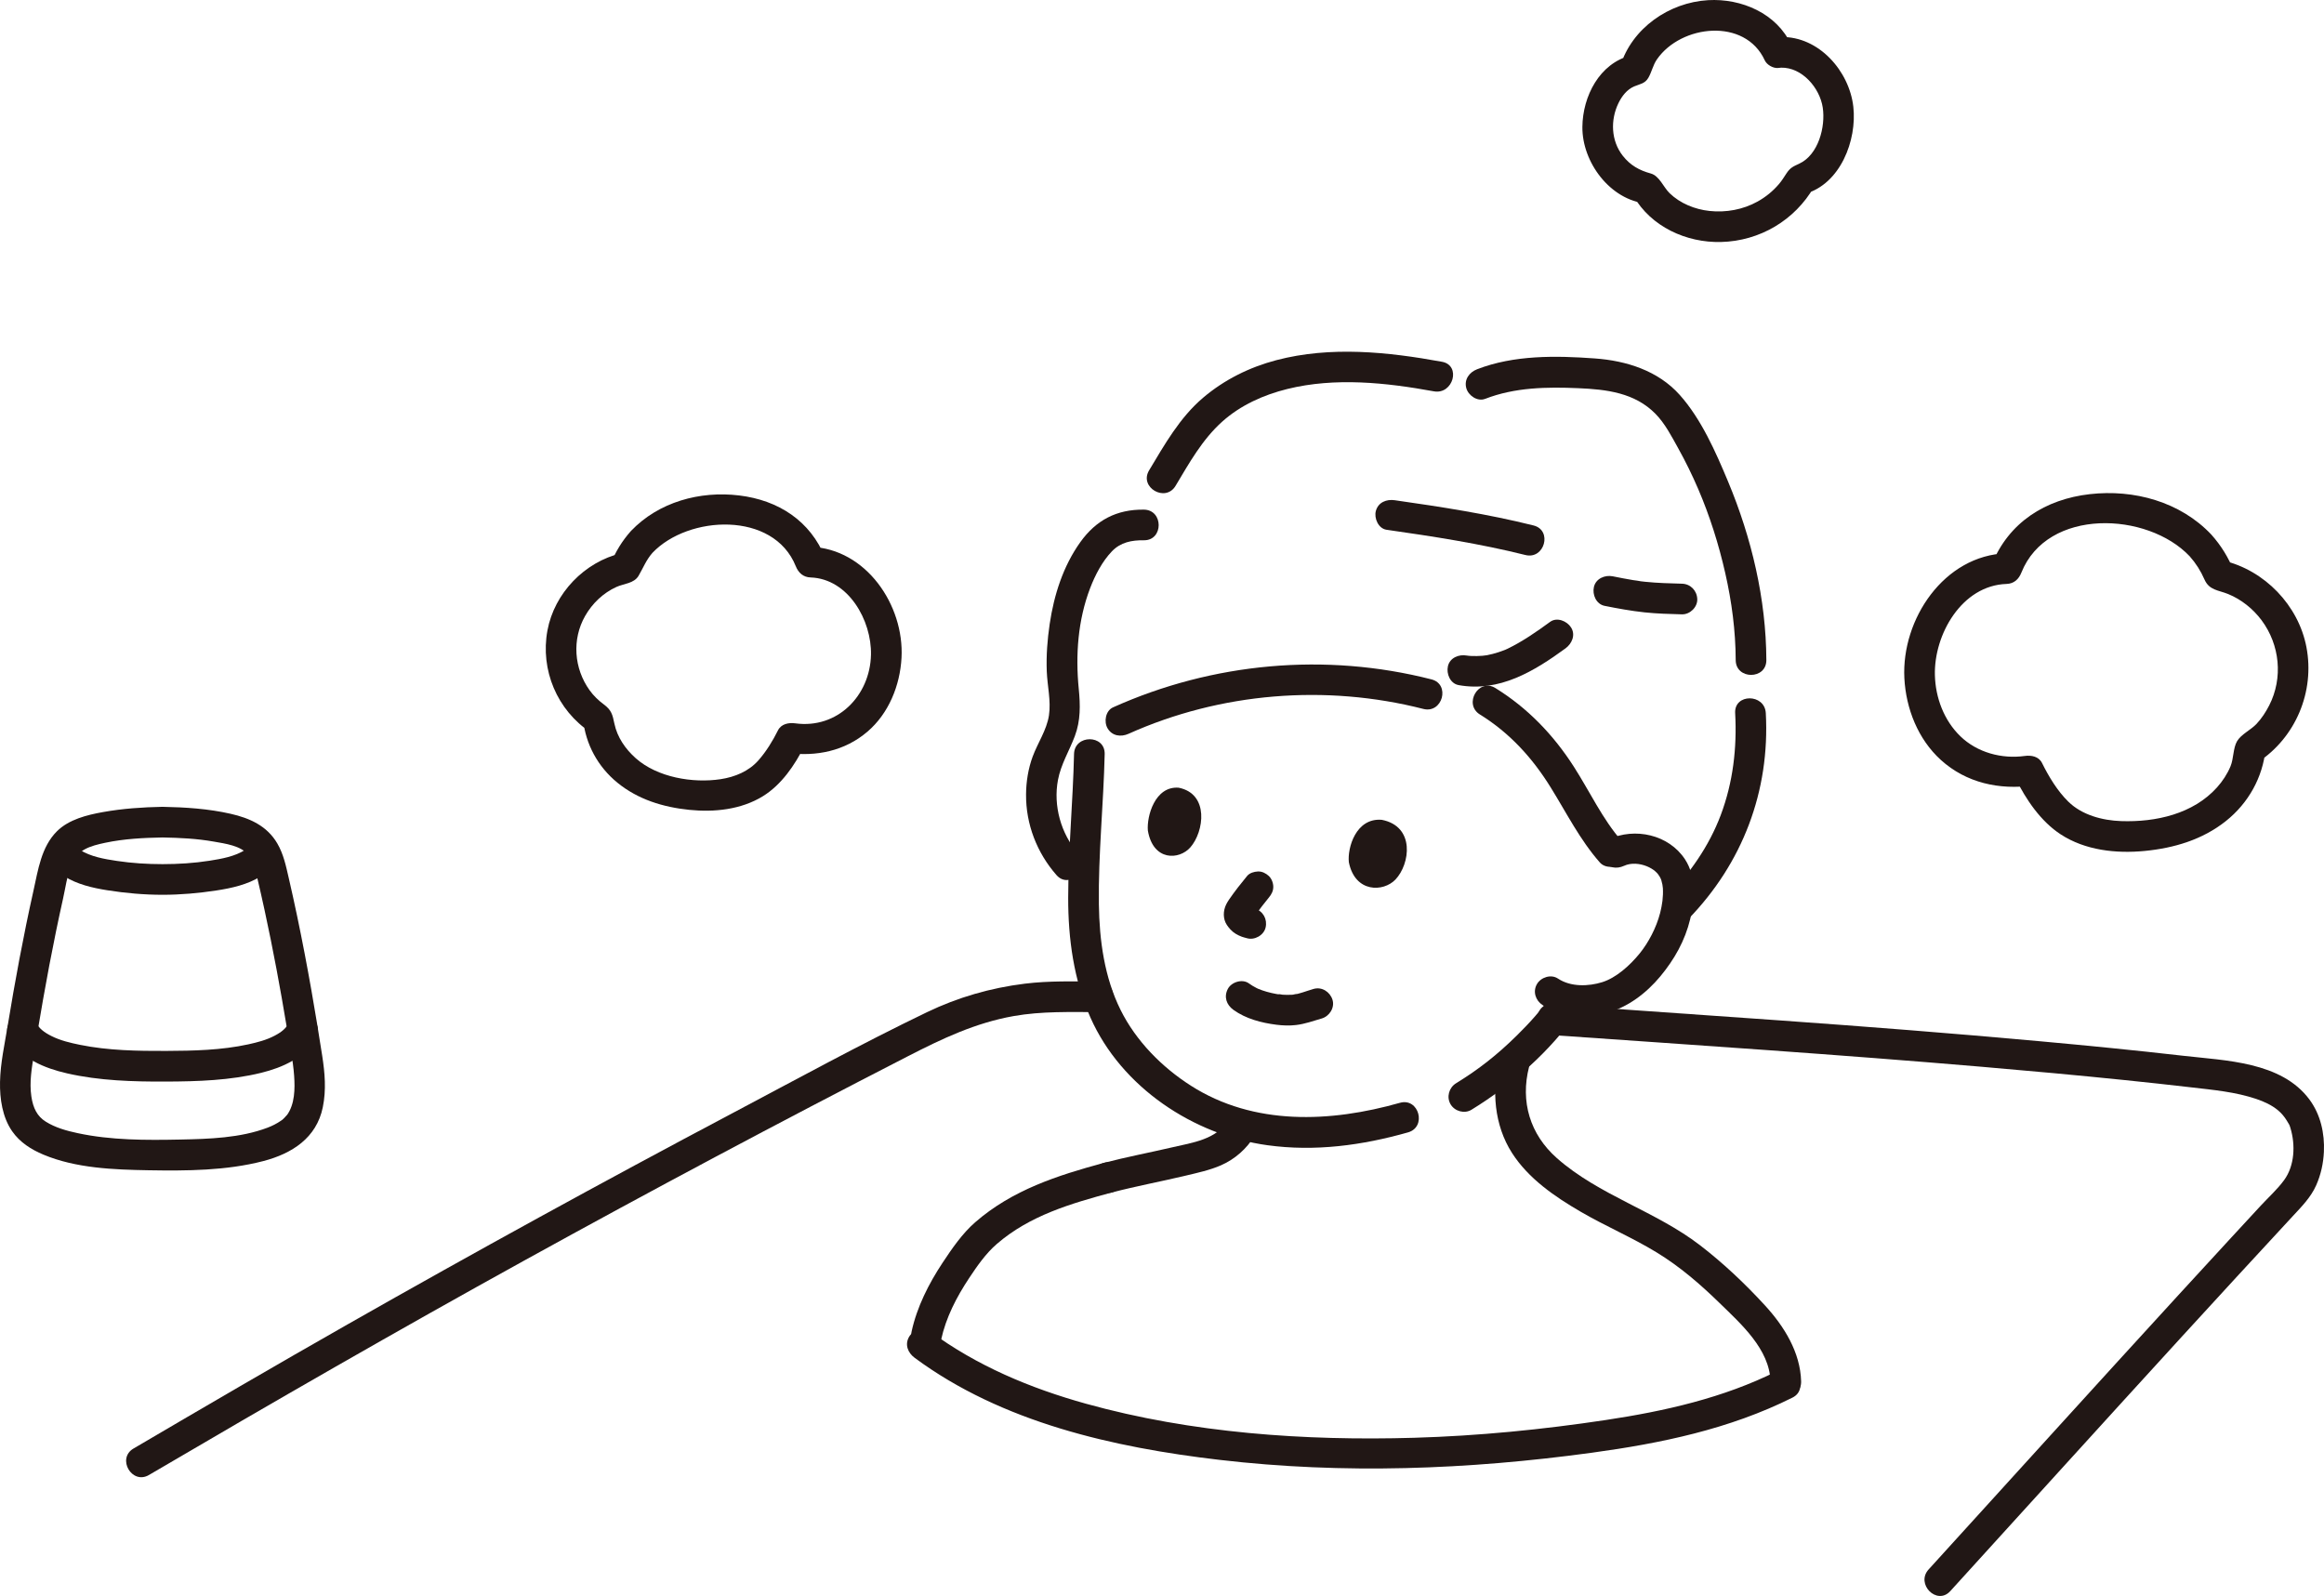 <?xml version="1.0" encoding="UTF-8"?><svg id="b" xmlns="http://www.w3.org/2000/svg" width="303.309" height="208.309" viewBox="0 0 303.309 208.309"><defs><style>.e{fill:#211715;}</style></defs><g id="c"><g id="d"><path class="e" d="M232.454,4.831l-.401.039,1.727.991c-1.883-4.11-6.501-6.093-10.854-5.839-5.096.297-9.938,3.652-11.463,8.608l1.397-1.397c-4.113,1.027-6.301,5.337-6.34,9.33-.046,4.609,3.627,9.559,8.391,10.009l-1.727-.991c2.299,4.012,6.895,6.116,11.43,6.005,5.049-.124,9.623-2.824,12.144-7.2l-1.195.919c4.621-1.285,6.812-6.988,6.317-11.377-.525-4.651-4.497-9.2-9.425-9.097-2.57.054-2.579,4.054,0,4,2.739-.057,5.05,2.644,5.436,5.214.377,2.508-.565,6.158-3.072,7.319-.789.365-1.18.523-1.677,1.286-.311.477-.603.949-.974,1.382-.794.928-1.724,1.686-2.791,2.278-1.893,1.051-4.117,1.456-6.266,1.224-1.909-.206-3.829-.979-5.216-2.328-.811-.789-1.319-2.251-2.452-2.563-1.494-.411-2.673-1.06-3.664-2.329-1.524-1.952-1.617-4.651-.557-6.843.441-.911,1.107-1.79,2.065-2.197.715-.304,1.391-.349,1.832-1.103.456-.779.599-1.655,1.129-2.421,3.152-4.555,11.513-5.469,14.078.13.265.578,1.096,1.052,1.727.991l.401-.039c1.075-.106,2-.844,2-2,0-1-.918-2.106-2-2Z"/><path class="e" d="M288.603,69.773c-4.06-4.289-10.093-5.933-15.868-5.274s-10.588,3.677-12.783,9.185l1.929-1.468c-8.167.262-13.731,8.616-13.339,16.297.203,3.97,1.778,7.967,4.758,10.673,3.314,3.008,7.654,3.942,12.014,3.339l-2.259-.919c1.364,2.759,3.288,5.603,5.899,7.303,3.199,2.083,7.216,2.516,10.937,2.159,3.848-.369,7.575-1.477,10.628-3.915,2.927-2.336,4.795-5.682,5.17-9.402l-.991,1.727c4.927-3.239,7.418-9.207,6.322-14.996-1.034-5.465-5.455-10.05-10.854-11.315l1.397,1.397c-.72-1.794-1.673-3.345-2.96-4.791-1.715-1.927-4.535.91-2.828,2.828.808.909,1.444,1.911,1.931,3.026.623,1.426,1.807,1.385,3.089,1.906,1.716.697,3.26,1.936,4.365,3.418,2.392,3.209,2.829,7.538.996,11.121-.447.873-.981,1.692-1.651,2.409-.726.777-2.019,1.366-2.542,2.261-.526.9-.438,2.269-.85,3.267s-1.039,1.951-1.759,2.756c-3.116,3.48-8.013,4.563-12.525,4.406-2.44-.085-5.102-.785-6.891-2.541-1.421-1.395-2.552-3.267-3.429-5.042-.428-.867-1.413-1.036-2.259-.919-3.009.416-6.206-.446-8.401-2.573-2.136-2.07-3.245-5.023-3.322-7.97-.138-5.3,3.504-11.722,9.354-11.91.967-.031,1.589-.616,1.929-1.468,3.39-8.507,16.456-7.967,21.966-2.146,1.773,1.873,4.598-.959,2.828-2.828Z"/><path class="e" d="M85.163,72.147c4.667-4.906,15.793-5.473,18.694,1.755.344.858.97,1.435,1.929,1.468,4.948.173,7.986,5.618,7.887,10.09-.118,5.35-4.38,9.702-9.881,8.952-.841-.115-1.834.063-2.259.919-.681,1.372-1.53,2.753-2.544,3.906-1.26,1.433-3.071,2.178-4.93,2.462-3.637.555-8.267-.23-11.08-2.728-1.35-1.199-2.419-2.732-2.793-4.521-.247-1.18-.375-1.762-1.393-2.517-.697-.516-1.336-1.134-1.843-1.84-2.045-2.844-2.324-6.652-.58-9.704.937-1.64,2.351-2.991,4.078-3.778.98-.446,2.3-.444,2.899-1.467.611-1.045.992-2.069,1.817-2.998,1.703-1.92-1.116-4.759-2.828-2.828-1.153,1.3-1.994,2.677-2.644,4.286l1.397-1.397c-4.8,1.137-8.743,5.215-9.643,10.088-.952,5.154,1.266,10.406,5.635,13.295l-.991-1.727c.34,3.278,1.935,6.215,4.497,8.303,2.683,2.187,5.964,3.189,9.368,3.537,3.266.334,6.773-.026,9.619-1.784,2.414-1.491,4.171-4.064,5.415-6.569l-2.259.919c3.792.517,7.517-.24,10.475-2.765,2.79-2.382,4.261-6.044,4.454-9.652.367-6.858-4.614-14.228-11.872-14.482l1.929,1.468c-1.952-4.862-6.13-7.555-11.251-8.172s-10.507.844-14.129,4.652c-1.774,1.865,1.05,4.698,2.828,2.828Z"/><path class="e" d="M202.571,135.101c18.704,1.305,37.416,2.544,56.099,4.139,6.227.532,12.451,1.1,18.667,1.739,2.882.296,5.763.608,8.641.944s5.779.591,8.526,1.525c.992.337,1.993.793,2.803,1.469.464.387.836.838,1.15,1.351s.338.517.474.968c.659,2.184.561,4.892-.824,6.79-.881,1.207-2.056,2.262-3.071,3.359-1.287,1.39-2.572,2.782-3.857,4.175-2.312,2.508-4.62,5.019-6.925,7.534-10.888,11.882-21.701,23.832-32.547,35.753-1.729,1.901,1.092,4.737,2.828,2.828,10.043-11.038,20.058-22.101,30.129-33.112,4.836-5.287,9.687-10.561,14.558-15.817,1.166-1.258,2.363-2.454,3.067-4.042.614-1.387.934-2.846,1.006-4.362.114-2.42-.436-4.88-1.894-6.841-3.667-4.933-10.917-5.063-16.464-5.7-6.264-.719-12.54-1.334-18.819-1.906-11.206-1.02-22.425-1.895-33.648-2.697-7.988-.571-15.978-1.125-23.967-1.684-1.977-.138-3.955-.276-5.932-.414-2.569-.179-2.558,3.822,0,4h0Z"/><path class="e" d="M19.441,192.518c16.221-9.526,32.521-18.907,48.991-27.997,16.557-9.138,33.25-18.029,50.074-26.666,4.464-2.292,8.798-4.348,13.782-5.235,3.66-.651,7.383-.519,11.084-.519,2.574,0,2.578-4,0-4-3.209,0-6.434-.103-9.625.29-4.448.548-8.728,1.778-12.769,3.723-8.597,4.138-17.004,8.743-25.435,13.206-16.856,8.922-33.577,18.1-50.156,27.527-9.368,5.326-18.671,10.76-27.964,16.217-2.218,1.303-.208,4.761,2.019,3.454h0Z"/><path class="e" d="M21.215,105.307c-2.603.048-5.214.227-7.78.687-2.083.373-4.451.96-6.001,2.502-2.055,2.046-2.462,5.054-3.066,7.754-.666,2.975-1.275,5.962-1.841,8.957-.544,2.877-1.047,5.761-1.521,8.65-.397,2.422-.955,4.897-1.003,7.358-.043,2.193.308,4.612,1.59,6.448,1.005,1.438,2.469,2.37,4.064,3.039,4.25,1.783,9.184,1.964,13.73,2.042,4.951.085,10.157.059,14.981-1.2,3.726-.972,6.94-3.009,7.76-7.021.463-2.266.273-4.472-.078-6.733-.437-2.816-.898-5.628-1.392-8.435-.576-3.27-1.196-6.532-1.878-9.782-.35-1.667-.715-3.331-1.099-4.99-.361-1.562-.673-3.092-1.49-4.494-1.341-2.302-3.597-3.304-6.1-3.874-2.898-.659-5.913-.853-8.877-.908-2.575-.047-2.575,3.953,0,4,2.243.041,4.505.15,6.716.544,1.413.252,3.524.518,4.482,1.741.665.849.891,1.84,1.133,2.861.338,1.426.662,2.855.973,4.286.561,2.58,1.082,5.168,1.57,7.763.471,2.504.913,5.014,1.33,7.528.351,2.112.825,4.304.97,6.389.118,1.692.096,3.71-.947,5.141.141-.194-.248.264-.346.361-.277.271-.216.21-.436.362-.532.369-1.12.666-1.722.895-3.592,1.366-7.666,1.479-11.458,1.558-4.423.091-9.001.097-13.346-.837-1.449-.311-2.91-.712-4.174-1.508-1.087-.684-1.639-1.733-1.867-3.283-.278-1.892.055-3.709.346-5.552.376-2.383.77-4.763,1.188-7.138.52-2.953,1.077-5.9,1.681-8.837.294-1.425.598-2.848.916-4.268s.527-2.986,1.032-4.347c.768-2.07,2.518-2.554,4.502-2.972,2.444-.515,4.964-.641,7.455-.687,2.571-.047,2.579-4.048,0-4Z"/><path class="e" d="M1.202,135.435c1.516,2.752,4.633,3.993,7.549,4.661,4.211.965,8.625,1.089,12.926,1.072,4.124-.016,8.374-.151,12.398-1.14,2.798-.688,5.701-1.958,7.153-4.593,1.243-2.256-2.21-4.276-3.454-2.019-.437.793-.949,1.244-1.913,1.756-1.071.569-2.276.881-3.457,1.139-3.503.764-7.156.843-10.728.857-3.73.014-7.546-.047-11.215-.79-1.268-.257-2.584-.566-3.746-1.151-.995-.5-1.608-.988-2.061-1.811-1.243-2.255-4.698-.239-3.454,2.019h0Z"/><path class="e" d="M32.019,110.918c-1.377.874-3.072,1.171-4.659,1.423-2.017.319-4.103.448-6.144.448-1.981,0-4.003-.125-5.962-.42-1.643-.247-3.417-.547-4.841-1.451-2.18-1.383-4.189,2.077-2.019,3.454,1.668,1.058,3.688,1.521,5.615,1.826,2.374.376,4.802.591,7.207.591,2.345,0,4.709-.209,7.026-.563,1.986-.303,4.078-.764,5.797-1.854,2.168-1.375.163-4.838-2.019-3.454h0Z"/><path class="e" d="M145.142,155.635c3.192-.83,6.44-1.433,9.647-2.199,1.534-.366,3.128-.71,4.576-1.345,1.816-.796,3.345-2.158,4.377-3.848,1.346-2.202-2.112-4.214-3.454-2.019-1.537,2.515-4.663,2.917-7.306,3.529-2.965.687-5.958,1.258-8.904,2.024-2.489.647-1.434,4.506,1.063,3.857h0Z"/><path class="e" d="M195.705,138.182c-1.053,4.102-.695,8.671,1.624,12.296,2.146,3.354,5.588,5.715,8.976,7.684,3.236,1.881,6.699,3.35,9.893,5.297,3.034,1.849,5.705,4.155,8.242,6.63,2.777,2.708,6.511,6.012,6.628,10.207.072,2.569,4.072,2.579,4,0-.106-3.797-2.213-7.176-4.714-9.906-2.594-2.831-5.436-5.516-8.481-7.858-5.803-4.463-13.176-6.509-18.684-11.373-3.499-3.091-4.793-7.374-3.628-11.913.641-2.495-3.216-3.559-3.857-1.063h0Z"/><path class="e" d="M160.969,131.803c1.619,1.171,3.664,1.701,5.618,1.948.851.107,1.704.138,2.557.038,1.174-.138,2.232-.529,3.36-.855,1.004-.29,1.732-1.423,1.397-2.46-.33-1.02-1.384-1.708-2.46-1.397-.485.14-.961.306-1.442.458-.213.067-.428.132-.645.186-.118.029-.535.038-.611.121.045-.049.445-.045.136-.024-.091.006-.181.015-.272.02-.21.012-.421.017-.631.015-.193-.002-.386-.009-.578-.022-.154-.01-.528-.116-.662-.061.088-.036.378.059.087.009-.099-.017-.198-.033-.296-.051-.197-.036-.393-.077-.589-.122-.409-.095-.814-.21-1.211-.347-.198-.068-.401-.183-.605-.228.115.025.326.147.094.034-.082-.04-.164-.078-.245-.119-.343-.173-.671-.371-.983-.597-.851-.615-2.265-.174-2.736.718-.548,1.036-.19,2.08.718,2.736h0Z"/><path class="e" d="M176.042,112.543c-.207-1.857.91-5.825,4.298-5.538,4.387.86,3.696,5.783,1.782,7.796-1.567,1.648-5.274,1.754-6.08-2.258Z"/><path class="e" d="M149.81,108.415c-.165-1.856.914-5.843,4.02-5.602,4.015.802,3.314,5.739,1.531,7.78-1.46,1.671-4.865,1.827-5.55-2.179Z"/><path class="e" d="M162.763,114.333c-.817.992-1.62,2.006-2.346,3.066-.271.395-.514.828-.619,1.3-.106.476-.104.914.026,1.388.128.467.425.852.741,1.207.415.467.938.754,1.512.972.209.079.427.119.64.185,1,.308,2.225-.366,2.46-1.397.247-1.084-.326-2.13-1.397-2.46-.213-.066-.431-.103-.64-.185l.478.202c-.13-.056-.248-.123-.362-.207l.405.313c-.143-.113-.263-.24-.376-.383l.313.405c-.048-.065-.085-.12-.118-.193l.202.478c-.016-.041-.026-.083-.031-.126l.071.532c-.005-.069-.003-.129.005-.199l-.071.532c.019-.095.047-.182.084-.272l-.202.478c.159-.346.401-.658.623-.966.236-.327.48-.648.726-.968l-.313.405c.333-.431.671-.859,1.017-1.279s.586-.85.586-1.414c0-.491-.218-1.076-.586-1.414-.381-.35-.882-.61-1.414-.586-.5.022-1.082.183-1.414.586h0Z"/><path class="e" d="M192.049,144.843c5.298-3.251,10.263-7.615,13.826-12.752.616-.888.164-2.221-.718-2.736-.994-.582-2.119-.173-2.736.718-.084.121-.169.241-.256.36-.032.044-.358.47-.085.119-.215.276-.435.548-.657.817-.358.435-.723.864-1.092,1.289-.762.878-1.574,1.713-2.402,2.53-2.499,2.464-4.933,4.382-7.899,6.202-.92.564-1.271,1.79-.718,2.736.538.919,1.812,1.285,2.736.718h0Z"/><path class="e" d="M182.705,143.941c-9.058,2.573-19.055,3.019-27.28-2.235-3.793-2.423-7.159-5.83-9.172-9.878-2.114-4.252-2.776-9.115-2.837-13.814-.086-6.527.609-13.071.758-19.597.059-2.575-3.941-2.574-4,0-.143,6.255-.753,12.511-.763,18.766-.008,5.343.728,10.736,2.911,15.647,4.033,9.076,13.422,15.315,23.1,16.647,6.2.853,12.356.023,18.346-1.678,2.472-.702,1.421-4.563-1.063-3.857h0Z"/><path class="e" d="M211.957,113.009c.923-.428,2.054-.314,2.974.058.406.164.815.413,1.066.628.157.135.305.289.438.447-.19-.225.116.181.167.269.039.067.259.503.149.258-.109-.243.05.143.07.213.119.403.189.755.206,1.061.059,1.104-.088,2.17-.365,3.237-.499,1.924-1.521,3.852-2.653,5.25-1.283,1.585-3.091,3.203-4.903,3.766-1.75.544-4.077.659-5.777-.473-.9-.599-2.214-.176-2.736.718-.573.98-.184,2.136.718,2.736,2.388,1.589,5.639,1.662,8.353,1.013,2.75-.658,5.246-2.608,7.025-4.749,1.836-2.211,3.223-4.658,3.9-7.473.605-2.515.815-5.53-.67-7.798-2.131-3.253-6.553-4.203-9.98-2.614-.98.454-1.226,1.867-.718,2.736.588,1.005,1.753,1.174,2.736.718h0Z"/><path class="e" d="M122.83,174.855c.633-2.907,2.007-5.55,3.639-8.017,1.037-1.568,2.192-3.234,3.627-4.473,4.32-3.731,9.666-5.275,15.042-6.73,2.482-.672,1.429-4.532-1.063-3.857-6.069,1.643-11.961,3.536-16.807,7.759-1.677,1.461-3.035,3.442-4.252,5.282-1.805,2.729-3.342,5.759-4.042,8.973-.547,2.509,3.308,3.581,3.857,1.063h0Z"/><path class="e" d="M147.287,95.777c11.998-5.39,25.75-6.5,38.477-3.246,2.495.638,3.56-3.219,1.063-3.857-13.837-3.538-28.546-2.197-41.559,3.649-.985.443-1.221,1.875-.718,2.736.593,1.014,1.747,1.162,2.736.718h0Z"/><path class="e" d="M190.367,89.421c5.305.955,9.837-1.793,13.951-4.796.843-.615,1.344-1.765.718-2.736-.538-.835-1.833-1.377-2.736-.718-1.781,1.3-3.575,2.548-5.564,3.512-.232.1-.277.122-.134.066-.102.042-.204.083-.308.122-.241.093-.483.18-.729.259-.49.159-.989.291-1.495.389-.637.124-2.032.153-2.64.043-1.026-.185-2.205.278-2.46,1.397-.223.977.296,2.262,1.397,2.46h0Z"/><path class="e" d="M193.151,93.26c3.869,2.394,6.83,5.643,9.216,9.487,2.068,3.331,3.82,6.852,6.426,9.817.713.812,2.099.729,2.828,0,.806-.806.715-2.015,0-2.828-2.45-2.788-4.152-6.446-6.21-9.656-2.669-4.164-6.021-7.661-10.242-10.273-2.195-1.358-4.206,2.101-2.019,3.454h0Z"/><path class="e" d="M188.2,47.22c-7.084-1.296-14.558-2.066-21.62-.212-3.516.923-6.81,2.56-9.581,4.92-3.03,2.58-5.013,6.103-7.032,9.47-1.327,2.213,2.13,4.227,3.454,2.019,1.784-2.975,3.48-6.044,6.094-8.387,2.389-2.142,5.401-3.494,8.493-4.258,6.242-1.541,12.882-.838,19.129.305,2.517.46,3.596-3.394,1.063-3.857h0Z"/><path class="e" d="M149.291,66.518c-3.553-.043-6.243,1.369-8.299,4.245-2.24,3.133-3.434,6.895-3.995,10.673-.304,2.048-.459,4.11-.382,6.181.07,1.888.573,3.878.285,5.763-.29,1.898-1.468,3.593-2.125,5.372-.578,1.564-.851,3.273-.863,4.937-.029,3.889,1.417,7.613,3.969,10.526,1.699,1.94,4.519-.898,2.828-2.828-2.247-2.565-3.264-6.228-2.631-9.588.386-2.05,1.47-3.784,2.198-5.713.767-2.033.723-4.064.513-6.188-.435-4.41-.109-8.968,1.489-13.138.647-1.688,1.577-3.484,2.839-4.799,1.14-1.188,2.58-1.462,4.174-1.443,2.575.031,2.576-3.969,0-4h0Z"/><path class="e" d="M226.459,93.074c.247,4.548-.274,9.036-1.883,13.313-1.53,4.069-4.073,7.673-7.089,10.773-1.796,1.846,1.029,4.678,2.828,2.828,7.106-7.304,10.696-16.724,10.143-26.914-.139-2.56-4.14-2.577-4,0h0Z"/><path class="e" d="M180.963,69.146c6.065.865,12.174,1.807,18.121,3.295,2.498.625,3.563-3.232,1.063-3.857-5.948-1.488-12.056-2.43-18.121-3.295-1.068-.152-2.148.262-2.46,1.397-.258.938.321,2.307,1.397,2.46h0Z"/><path class="e" d="M209.419,79.077c1.73.347,3.466.663,5.222.85,1.618.172,3.247.213,4.872.258,1.047.029,2.047-.941,2-2-.05-1.109-.879-1.969-2-2-1.585-.044-3.173-.084-4.751-.245-.162-.017-.324-.034-.486-.054-.082-.01-.163-.02-.244-.03-.277-.033.079.003.16.022-.336-.08-.697-.102-1.039-.158-.894-.148-1.783-.322-2.671-.5-1.023-.205-2.209.293-2.46,1.397-.227.995.3,2.24,1.397,2.46h0Z"/><path class="e" d="M193.829,52.059c3.89-1.51,8.052-1.568,12.168-1.392,3.668.157,7.354.586,10.062,3.345,1.241,1.264,2.097,2.93,2.95,4.466.963,1.732,1.839,3.515,2.621,5.335,1.519,3.533,2.684,7.234,3.535,10.983s1.35,7.53,1.365,11.361c.01,2.573,4.01,2.578,4,0-.031-7.965-1.933-15.978-4.996-23.304-1.619-3.871-3.489-8.145-6.31-11.308s-6.954-4.462-11.073-4.761c-5.097-.37-10.549-.46-15.385,1.417-1.006.391-1.704,1.343-1.397,2.46.264.961,1.448,1.79,2.46,1.397h0Z"/><path class="e" d="M119.366,177.218c11.4,8.441,25.926,11.701,39.765,13.323,16.209,1.899,32.448,1.279,48.592-.924,9.048-1.235,17.989-3.082,26.212-7.198,2.302-1.152.279-4.604-2.019-3.454-6.998,3.503-14.668,5.222-22.363,6.381-8.278,1.247-16.633,2.072-25.002,2.316-14.266.416-29.011-.61-42.809-4.444-7.257-2.017-14.277-4.952-20.358-9.454-.869-.643-2.233-.143-2.736.718-.595,1.018-.153,2.092.718,2.736h0Z"/></g></g></svg>